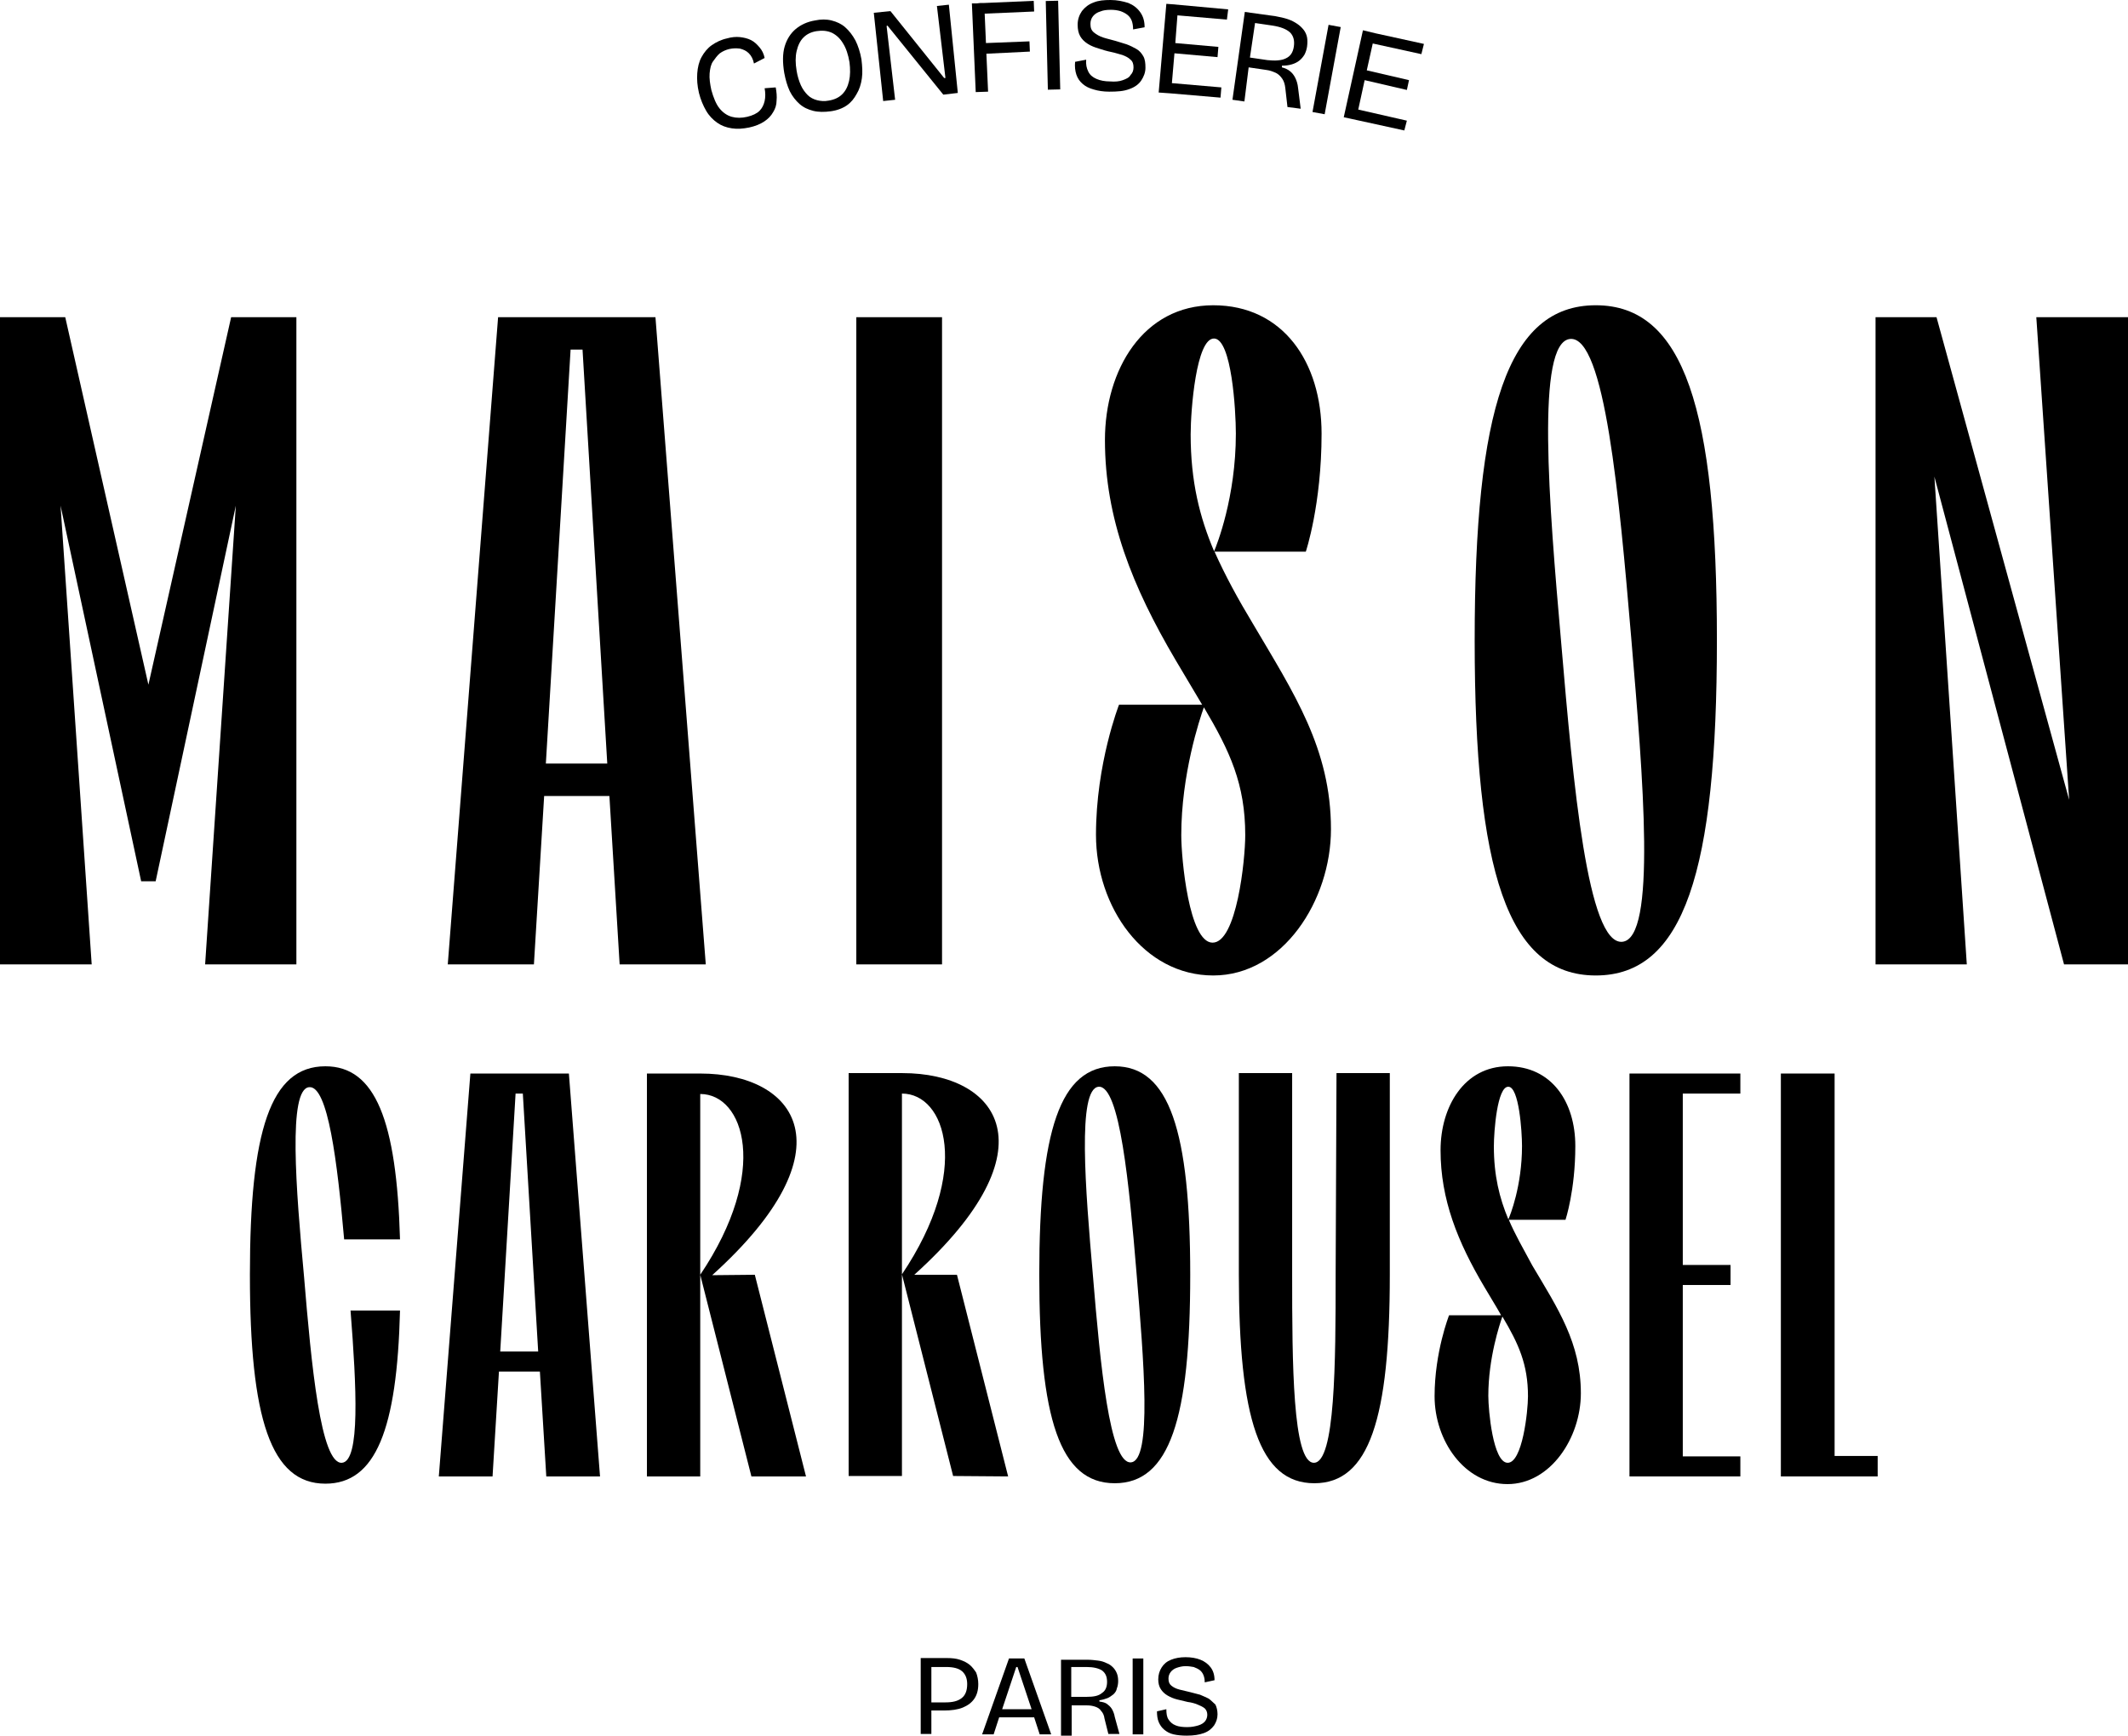 <?xml version="1.0" encoding="utf-8"?>
<!-- Generator: Adobe Illustrator 26.1.0, SVG Export Plug-In . SVG Version: 6.00 Build 0)  -->
<svg version="1.1" id="Layer_1" xmlns="http://www.w3.org/2000/svg" xmlns:xlink="http://www.w3.org/1999/xlink" x="0px" y="0px"
	 viewBox="0 0 499 407.2" style="enable-background:new 0 0 499 407.2;" xml:space="preserve">
<g>
	<g id="Calque_1-2">
		<g>
			<polygon points="69.5,226.2 69.5,74.4 54.2,74.4 34.8,160.6 15.3,74.4 0,74.4 0,226.2 21.5,226.2 14.2,118.6 33.1,206.7 
				36.5,206.7 55.3,118.6 48.1,226.2 			"/>
			<path d="M153.7,74.4h-36.9L105,226.2h20.2l2.4-39.5h15.3l2.4,39.5h20.2C165.5,226.2,153.7,74.4,153.7,74.4z M128,179.1l5.8-97.1
				h2.8l5.8,97.1H128z"/>
			<rect x="200.8" y="74.4" width="20.1" height="151.8"/>
			<path d="M257,195.8c0,17,11.2,33,27.5,33c16.3,0,27.6-17.6,27.6-34.3c0-18.9-8.7-31.9-18.3-48.2c-3.5-5.8-6.5-11.3-9-16.9h21.4
				c0,0,3.7-11,3.7-27.7s-9-30.1-25.4-30.1s-25.4,15.1-25.4,31.6c0,18.5,6.5,34.5,16.5,51.5c2.3,3.9,4.4,7.4,6.3,10.6h-19.5
				C262.4,165.3,257,179.1,257,195.8L257,195.8z M279.2,101.9c0-5.7,1.3-22.6,5.5-22.5c4.1,0.1,5.1,16.8,5.1,22.3
				c0,15-4.5,26.2-5.1,27.6C281.3,121.3,279.2,112.9,279.2,101.9z M282.3,165.9c6.1,10.3,9.7,18,9.7,30c0,5.7-2,25.3-7.7,25.2
				c-5.5-0.1-7.3-19.7-7.3-25.2C277,181.6,281.3,168.7,282.3,165.9L282.3,165.9z"/>
			<path d="M402.6,150.2c0-54.1-7.7-78.6-28.4-78.6s-28.4,24.5-28.4,78.6s7.7,78.6,28.4,78.6S402.6,204.3,402.6,150.2z M380.4,220.9
				c-8.1,0.7-11.5-37-14.3-70c-2.9-33-6-70.7,2.1-71.4c8.1-0.7,11.5,37,14.3,70S388.5,220.2,380.4,220.9z"/>
			<polygon points="477.5,74.4 485.2,187.6 454.1,74.4 439.8,74.4 439.8,226.2 461.2,226.2 453.6,111.8 484,226.2 499,226.2 
				499,74.4 			"/>
			<path d="M72.5,255c4.4-0.4,6.6,17.5,8.2,35.7h13.1c-0.8-27.9-5.8-40.6-17.5-40.6c-12.9,0-17.7,15.2-17.7,48.9S63.5,348,76.3,348
				c11.8,0,16.8-12.7,17.5-40.6H82.2c1.4,17.9,2.3,35.3-2,35.7c-5,0.4-7.2-23.1-8.9-43.6C69.4,278.9,67.5,255.4,72.5,255L72.5,255z"
				/>
			<path d="M110.3,251.8l-7.4,94.5h12.6l1.5-24.6h9.6l1.5,24.6h12.6l-7.3-94.5L110.3,251.8L110.3,251.8z M117.3,317l3.6-60.5h1.7
				l3.6,60.5H117.3L117.3,317z"/>
			<path d="M167,299.1c32.8-29.6,19.8-47.3-2.8-47.3h-12.5v94.5h12.5v-89.7c10.2,0,16.4,18,0,42.4l12,47.3H189l-12-47.3L167,299.1
				L167,299.1z"/>
			<path d="M236.4,346.3l-12-47.3h-10c32.8-29.6,19.8-47.3-2.8-47.3H199v94.5h12.5v-89.7c10.2,0,16.4,18,0,42.4l12,47.3L236.4,346.3
				L236.4,346.3z"/>
			<path d="M261.4,250.1c-12.9,0-17.7,15.2-17.7,48.9s4.8,48.9,17.7,48.9c12.9,0,17.7-15.2,17.7-48.9S274.2,250.1,261.4,250.1z
				 M265.2,343c-5,0.4-7.2-23.1-8.9-43.6c-1.8-20.6-3.7-44,1.3-44.5c5-0.4,7.2,23.1,8.9,43.6C268.2,319.1,270.2,342.6,265.2,343z"/>
			<path d="M313.2,299c0,20.6-0.1,44.1-5.1,44.1s-5.1-23.5-5.1-44.1v-47.3h-12.5V299c0,33.7,4.8,48.9,17.7,48.9
				c12.9,0,17.7-15.2,17.7-48.9v-47.3h-12.5L313.2,299L313.2,299z"/>
			<path d="M353.8,286.1h13.3c0,0,2.3-6.9,2.3-17.3s-5.6-18.7-15.8-18.7c-10.2,0-15.8,9.4-15.8,19.7c0,11.5,4,21.5,10.3,32.1
				c1.4,2.4,2.8,4.6,3.9,6.6h-12.2c0,0-3.4,8.6-3.4,19c0,10.4,7,20.6,17.1,20.6s17.2-10.9,17.2-21.3c0-11.8-5.4-19.9-11.4-30
				C357.2,292.9,355.3,289.6,353.8,286.1L353.8,286.1z M350.3,268.9c0-3.6,0.8-14.1,3.4-14c2.5,0,3.2,10.5,3.2,13.9
				c0,9.4-2.8,16.3-3.2,17.2C351.6,281,350.3,275.7,350.3,268.9L350.3,268.9z M353.5,343.1c-3.4-0.1-4.5-12.3-4.5-15.7
				c0-8.9,2.7-16.9,3.3-18.6c3.8,6.4,6,11.2,6,18.7C358.3,331,357,343.2,353.5,343.1L353.5,343.1z"/>
			<polygon points="382.1,346.3 408.1,346.3 408.1,341.6 394.6,341.6 394.6,301.4 405.8,301.4 405.8,296.7 394.6,296.7 394.6,256.5 
				408.1,256.5 408.1,251.8 382.1,251.8 			"/>
			<polygon points="430.2,251.8 417.6,251.8 417.6,346.3 440.3,346.3 440.3,341.5 430.2,341.5 			"/>
			<path d="M227.4,390.5c-0.6-0.5-1.4-0.9-2.3-1.2c-0.9-0.3-1.9-0.4-3.1-0.4h-6.1v17.8h2.5v-5.5h3c1.7,0,3.2-0.2,4.4-0.7
				c1.2-0.5,2.1-1.2,2.7-2.1c0.6-0.9,0.9-2,0.9-3.4c0-1-0.2-1.9-0.5-2.7C228.5,391.7,228,391,227.4,390.5L227.4,390.5z M225.5,398.3
				c-0.9,0.7-2.1,1-3.8,1h-3.3V391h3.5c1.6,0,2.9,0.3,3.7,1s1.2,1.7,1.2,3C226.8,396.5,226.4,397.6,225.5,398.3z"/>
			<path d="M236.6,389l-6.3,17.8h2.7l1.3-4h8.2l1.3,4h2.7l-6.3-17.8H236.6L236.6,389z M235,400.9l3.3-9.9h0.3l3.3,9.9H235L235,400.9
				z"/>
			<path d="M260.7,400.8c-0.3-0.5-0.8-0.9-1.2-1.2c-0.5-0.3-1-0.4-1.7-0.5v-0.3c0.7-0.1,1.4-0.3,1.9-0.5c0.5-0.2,1-0.6,1.4-0.9
				c0.4-0.4,0.7-0.8,0.8-1.4c0.2-0.5,0.3-1.1,0.3-1.7c0-0.7-0.1-1.3-0.3-1.8c-0.2-0.5-0.5-1-0.9-1.4c-0.4-0.4-0.9-0.8-1.5-1
				c-0.6-0.3-1.2-0.5-2-0.6s-1.6-0.2-2.5-0.2h-6.2v17.8h2.5V400h3.5c0.8,0,1.4,0.1,2,0.3s1.1,0.5,1.4,1c0.4,0.4,0.7,1,0.8,1.8
				l0.9,3.6h2.6l-1.1-4C261.3,402,261,401.3,260.7,400.8L260.7,400.8z M254.8,398h-3.6v-7h3.6c1.6,0,2.8,0.3,3.6,0.8
				c0.8,0.6,1.2,1.4,1.2,2.7c0,1.2-0.4,2.1-1.2,2.6C257.6,397.8,256.4,398,254.8,398z"/>
			<rect x="265.6" y="389" width="2.5" height="17.8"/>
			<path d="M283.4,398.4c-0.6-0.3-1.3-0.6-2-0.9c-0.7-0.2-1.5-0.4-2.3-0.6c-0.9-0.2-1.7-0.4-2.5-0.6c-0.8-0.2-1.4-0.5-1.9-0.9
				c-0.5-0.4-0.7-0.9-0.7-1.7c0-0.6,0.2-1.1,0.5-1.5c0.3-0.4,0.8-0.8,1.4-1c0.6-0.2,1.3-0.4,2.1-0.4c0.7,0,1.3,0.1,1.9,0.2
				c0.5,0.2,1,0.4,1.4,0.7c0.4,0.3,0.7,0.7,0.9,1.2c0.2,0.5,0.3,1,0.3,1.7l2.3-0.5c0-1.2-0.3-2.2-0.9-3c-0.6-0.8-1.4-1.4-2.4-1.8
				c-1-0.4-2.2-0.6-3.5-0.6c-1.3,0-2.4,0.2-3.4,0.6c-1,0.4-1.7,1-2.2,1.8c-0.5,0.8-0.8,1.7-0.8,2.8c0,0.9,0.2,1.7,0.6,2.3
				c0.4,0.6,0.9,1.1,1.6,1.5s1.4,0.7,2.2,0.9c0.8,0.2,1.7,0.4,2.5,0.6c0.8,0.1,1.6,0.3,2.3,0.6s1.2,0.5,1.7,0.9
				c0.4,0.4,0.6,0.9,0.6,1.5c0,0.6-0.2,1.1-0.5,1.5c-0.3,0.4-0.9,0.8-1.6,1c-0.7,0.2-1.5,0.4-2.6,0.4c-1,0-2-0.1-2.7-0.4
				c-0.8-0.3-1.3-0.8-1.7-1.4c-0.4-0.6-0.5-1.4-0.5-2.4l-2.2,0.5c0,0.9,0.1,1.8,0.4,2.5c0.3,0.7,0.7,1.3,1.3,1.8
				c0.6,0.5,1.3,0.9,2.2,1.1c0.9,0.2,1.9,0.3,3.1,0.3c1.6,0,2.9-0.2,4-0.6c1.1-0.4,1.8-1,2.4-1.8c0.5-0.8,0.8-1.6,0.8-2.6
				c0-0.9-0.2-1.7-0.5-2.3C284.4,399.3,284,398.8,283.4,398.4L283.4,398.4z"/>
			<path d="M165.6,26c0.7,1.2,1.6,2.1,2.6,2.8c1,0.7,2.1,1.1,3.4,1.3c1.3,0.2,2.6,0.1,4.1-0.2c1.4-0.3,2.6-0.8,3.5-1.4
				c0.9-0.6,1.6-1.3,2.1-2.2c0.5-0.8,0.8-1.7,0.8-2.7c0.1-1,0-2-0.2-3.1l-2.6,0.2c0.2,1.1,0.2,2.1,0,3c-0.2,0.9-0.6,1.7-1.2,2.3
				c-0.6,0.6-1.6,1.1-2.9,1.4c-1.3,0.3-2.5,0.3-3.6,0c-1.1-0.3-2.1-1-2.9-2c-0.8-1-1.4-2.5-1.9-4.3c-0.3-1.4-0.5-2.7-0.4-3.9
				c0.1-1.1,0.3-2.1,0.8-2.8s1-1.4,1.6-1.9c0.7-0.5,1.4-0.8,2.2-1c0.9-0.2,1.7-0.2,2.5-0.1c0.8,0.2,1.5,0.5,2.1,1.1
				c0.6,0.6,1,1.4,1.2,2.4l2.5-1.3c-0.2-1-0.6-1.8-1.2-2.5s-1.2-1.3-2-1.7c-0.8-0.4-1.7-0.6-2.6-0.7s-2,0-3,0.3
				c-1.4,0.3-2.6,0.9-3.6,1.6c-1,0.7-1.8,1.7-2.4,2.8c-0.6,1.1-0.9,2.4-1,3.8c-0.1,1.4,0,2.9,0.4,4.6
				C164.3,23.4,164.9,24.8,165.6,26L165.6,26z"/>
			<path d="M200.9,22c0.6-1,1-2.2,1.2-3.6c0.2-1.4,0.1-2.8-0.1-4.5c-0.3-1.7-0.8-3.2-1.4-4.4c-0.7-1.3-1.5-2.3-2.4-3.1
				c-0.9-0.8-2-1.3-3.2-1.6c-1.2-0.3-2.5-0.3-3.9,0c-1.8,0.3-3.3,1-4.5,2s-2.1,2.4-2.6,4.1c-0.5,1.7-0.5,3.8-0.1,6.2
				c0.3,1.6,0.7,3,1.3,4.3c0.6,1.2,1.4,2.2,2.3,3c0.9,0.8,2,1.3,3.2,1.6c1.2,0.3,2.6,0.3,4.1,0.1c1.5-0.2,2.8-0.7,3.8-1.4
				S200.3,23.1,200.9,22L200.9,22z M199.1,19c-0.3,1.3-0.8,2.3-1.6,3.1c-0.8,0.8-1.9,1.3-3.2,1.5c-1,0.2-1.9,0.1-2.7-0.1
				s-1.6-0.6-2.2-1.2c-0.6-0.6-1.2-1.4-1.6-2.3c-0.4-0.9-0.8-2.1-1-3.4c-0.3-1.8-0.3-3.3,0-4.6c0.3-1.3,0.8-2.4,1.6-3.2
				c0.8-0.8,1.8-1.3,3.1-1.5c1.3-0.2,2.5-0.1,3.6,0.4c1,0.5,1.9,1.3,2.6,2.5c0.7,1.1,1.2,2.6,1.5,4.4
				C199.4,16.2,199.4,17.7,199.1,19L199.1,19z"/>
			<polygon points="209.9,23.4 207.9,6.1 208.1,6 221.2,22.2 224.6,21.8 222.5,1.1 219.7,1.4 221.7,18.3 221.4,18.3 208.8,2.6 
				204.9,3 207.1,23.7 			"/>
			<polygon points="228.8,21.6 231.7,21.5 231.3,12.6 241.5,12.1 241.4,9.7 231.2,10.1 230.9,3.2 242.5,2.7 242.4,0.2 230.8,0.7 
				230.8,0.7 229.9,0.7 229,0.8 229,0.8 227.9,0.8 			"/>
			
				<rect x="245.4" y="0.2" transform="matrix(1 -2.373425e-02 2.373425e-02 1 -0.182 5.862)" width="2.9" height="20.8"/>
			<path d="M263.3,18.8c-0.8,0.3-1.8,0.4-3,0.3c-1.2,0-2.3-0.2-3.2-0.6s-1.5-0.9-1.9-1.7s-0.6-1.7-0.5-2.8l-2.6,0.5
				c-0.1,1.1,0,2.1,0.3,3c0.3,0.9,0.8,1.6,1.5,2.2c0.7,0.6,1.5,1,2.6,1.3c1,0.3,2.2,0.5,3.6,0.5c1.9,0,3.4-0.1,4.7-0.6
				c1.2-0.4,2.2-1.1,2.8-2c0.6-0.9,1-1.9,1-3c0-1.1-0.1-2-0.5-2.7c-0.4-0.7-0.9-1.3-1.6-1.7s-1.5-0.8-2.3-1.1
				c-0.9-0.3-1.7-0.5-2.6-0.8c-1-0.3-2-0.5-2.9-0.8c-0.9-0.3-1.6-0.7-2.2-1.2c-0.6-0.5-0.8-1.1-0.8-2c0-0.7,0.2-1.3,0.6-1.8
				c0.4-0.5,1-0.9,1.7-1.1c0.7-0.3,1.5-0.4,2.5-0.4c0.8,0,1.5,0.1,2.2,0.3c0.6,0.2,1.2,0.5,1.7,0.9c0.5,0.4,0.8,0.9,1,1.4
				c0.2,0.6,0.3,1.2,0.3,2l2.7-0.5c0-1.4-0.3-2.5-1-3.5s-1.6-1.7-2.8-2.2C263.3,0.3,262,0,260.4,0c-1.5,0-2.8,0.1-4,0.6
				c-1.1,0.4-2,1.1-2.7,2c-0.6,0.9-1,1.9-1,3.2c0,1.1,0.2,2,0.6,2.7s1,1.3,1.8,1.8c0.8,0.5,1.6,0.8,2.6,1.1c0.9,0.3,1.9,0.6,2.9,0.8
				c1,0.2,1.8,0.5,2.6,0.7c0.8,0.3,1.4,0.6,1.9,1.1c0.5,0.4,0.7,1,0.7,1.8c0,0.7-0.2,1.3-0.7,1.8C264.8,18.2,264.1,18.5,263.3,18.8
				L263.3,18.8z"/>
			<polygon points="274.5,21.9 286.2,22.9 286.4,20.5 274.8,19.5 275.4,12.5 285.5,13.4 285.7,11 275.6,10.1 276.1,3.6 287.7,4.6 
				288,2.2 274.9,1 274.9,1 273.5,0.9 271.7,21.7 274.5,21.9 			"/>
			<path d="M292.8,15.8l4.1,0.6c0.9,0.1,1.6,0.4,2.3,0.7c0.6,0.3,1.1,0.8,1.5,1.4c0.4,0.6,0.6,1.3,0.7,2.2l0.5,4.4l3.1,0.4l-0.6-4.8
				c-0.1-1.1-0.4-1.9-0.7-2.5c-0.3-0.6-0.7-1.1-1.2-1.5c-0.5-0.4-1.1-0.7-1.9-0.9l0-0.4c0.9,0,1.6-0.1,2.3-0.3
				c0.7-0.2,1.3-0.5,1.8-0.9c0.5-0.4,0.9-0.9,1.2-1.4c0.3-0.6,0.5-1.2,0.6-1.9c0.1-0.8,0.1-1.5,0-2.1s-0.4-1.3-0.8-1.8
				c-0.4-0.5-0.9-1-1.5-1.4c-0.6-0.4-1.3-0.8-2.2-1.1s-1.8-0.5-2.9-0.7l-7.2-1l-2.9,20.6l2.8,0.4L292.8,15.8L292.8,15.8z M294.3,5.4
				l4.1,0.6c1.9,0.3,3.2,0.8,4.1,1.6c0.8,0.8,1.1,1.9,0.9,3.3c-0.2,1.4-0.8,2.3-1.9,2.8c-1,0.5-2.5,0.6-4.3,0.4l-4.1-0.6L294.3,5.4
				L294.3,5.4z"/>
			<rect x="300.9" y="14.7" transform="matrix(0.181 -0.983 0.983 0.181 238.859 319.394)" width="20.8" height="2.9"/>
			<polygon points="322.5,7.8 319.6,7.1 315.1,27.5 316.5,27.8 316.5,27.8 329.3,30.6 329.9,28.3 318.5,25.7 320,18.8 329.9,21.1 
				330.4,18.8 320.5,16.5 321.9,10.2 333.3,12.7 333.9,10.3 322.5,7.8 			"/>
		</g>
	</g>
</g>
</svg>
